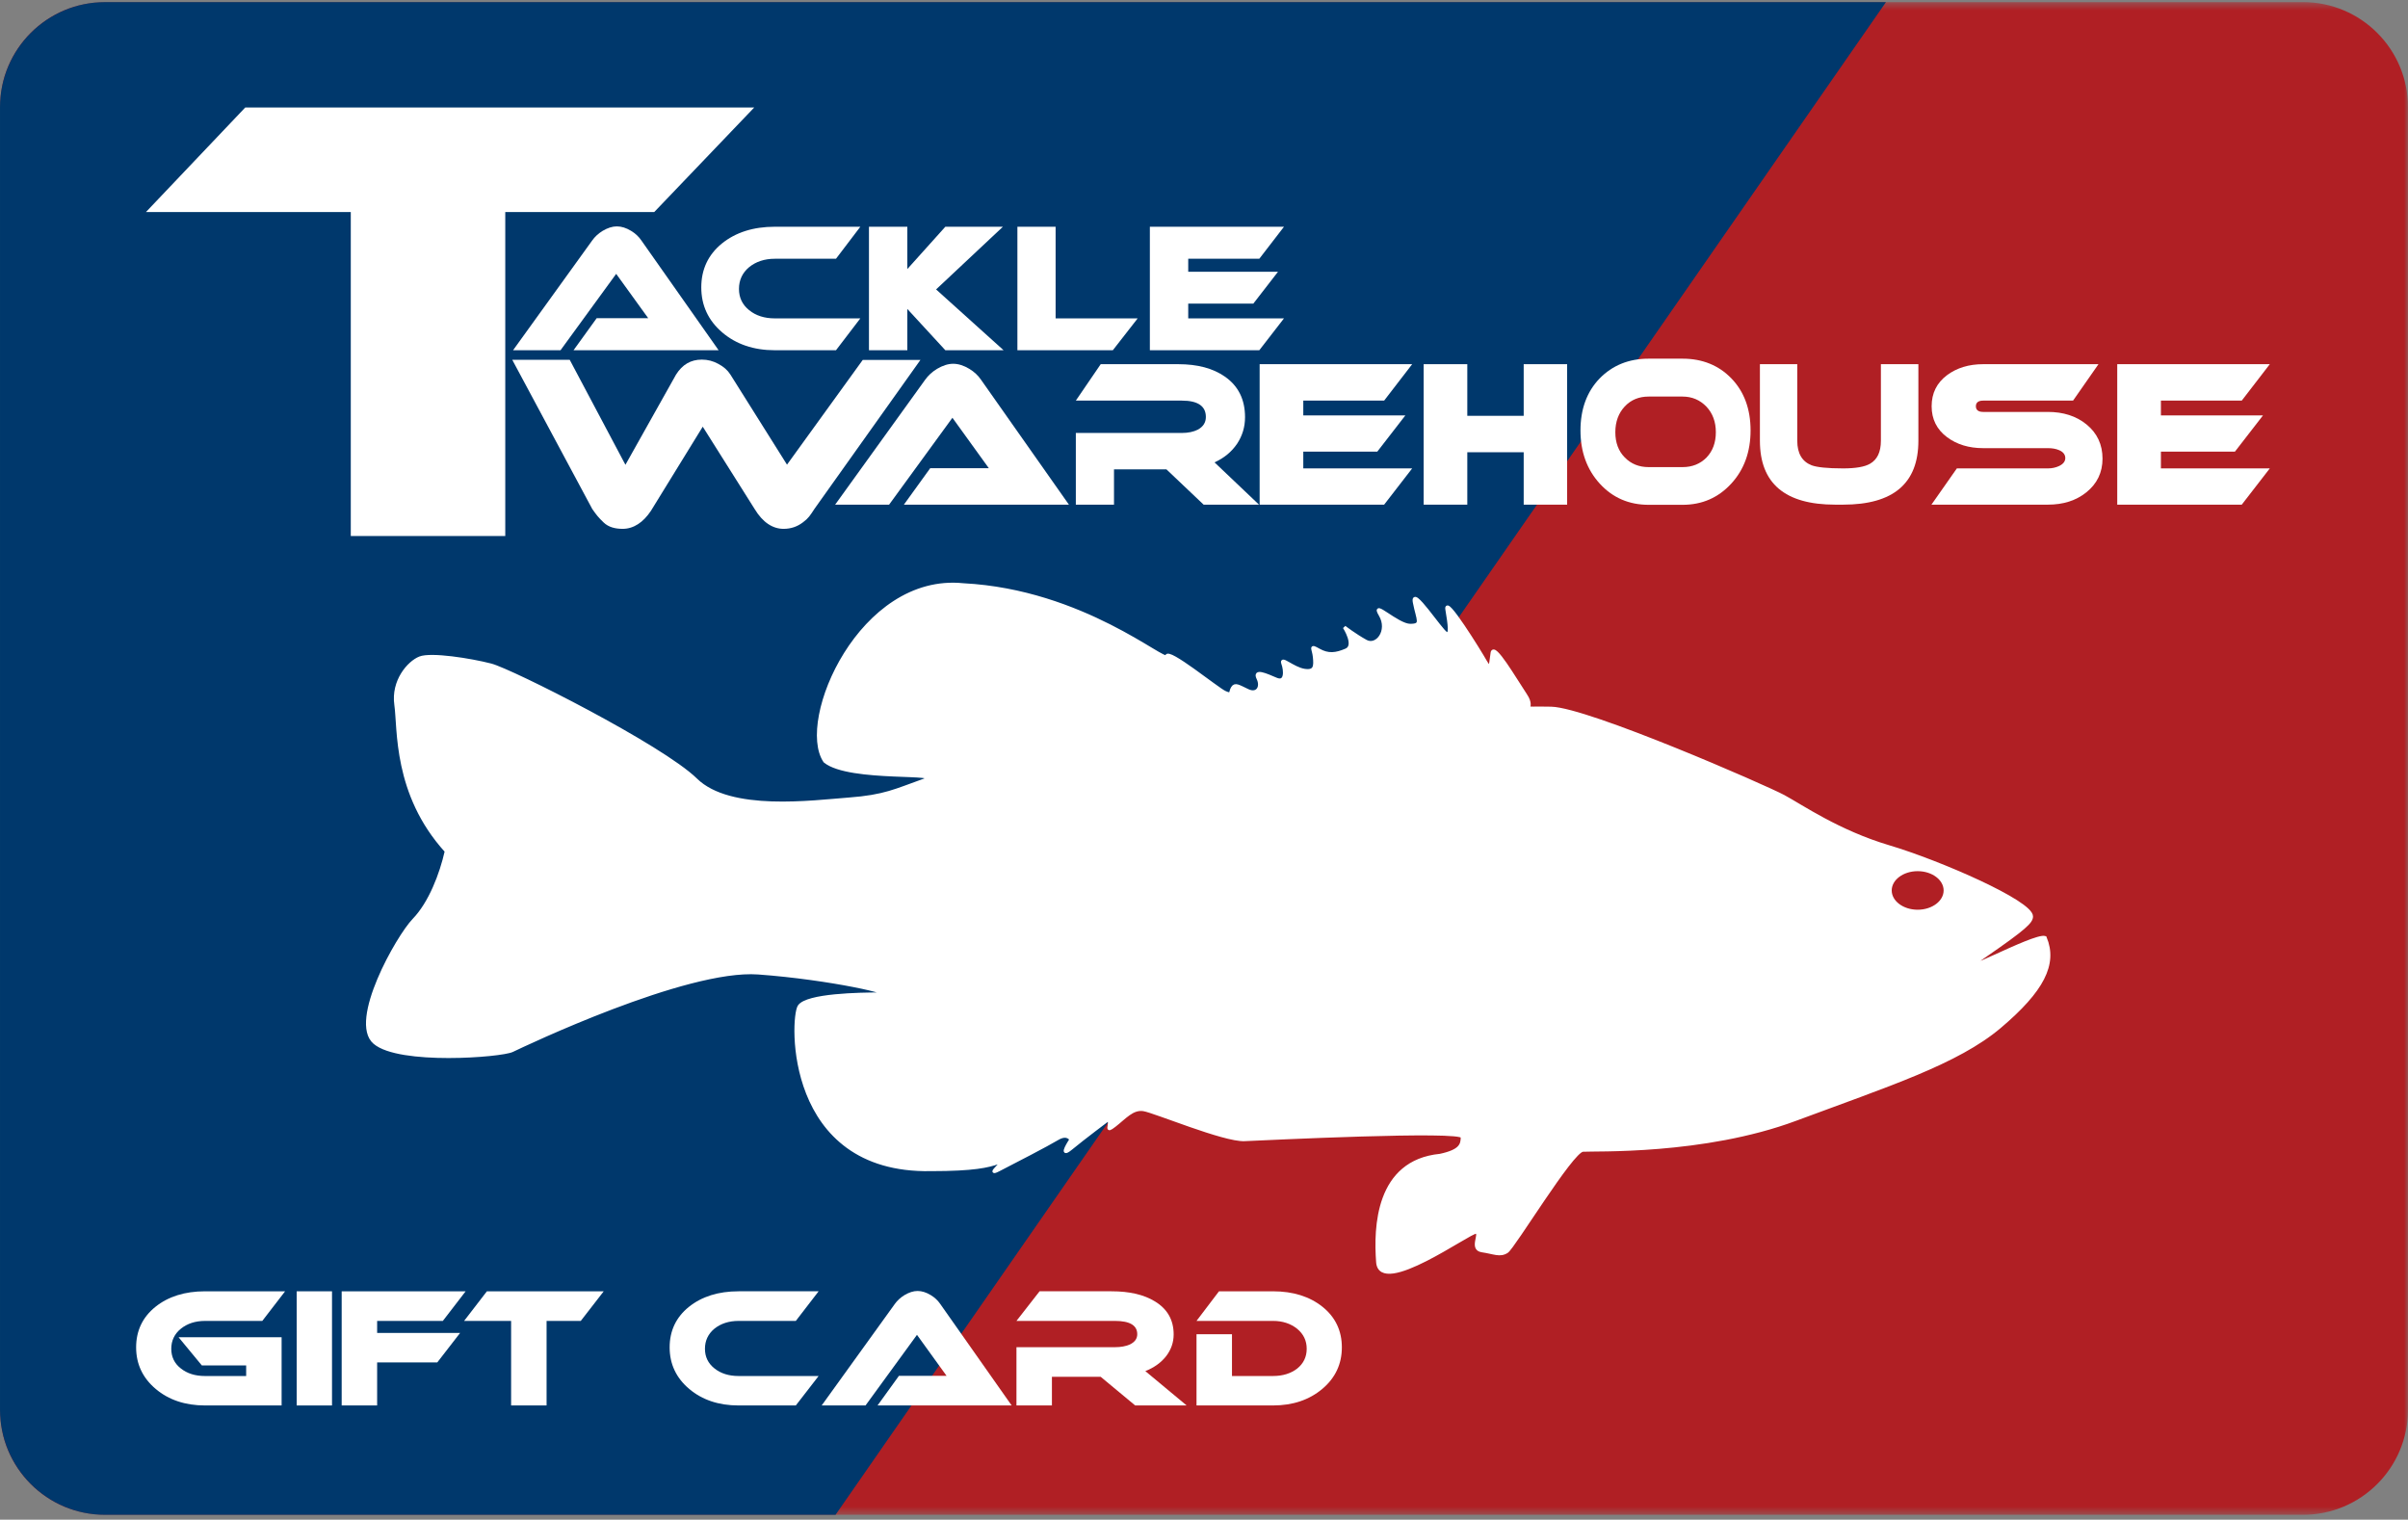 <?xml version="1.0" encoding="UTF-8" standalone="no"?>
<svg width="309px" height="195px" viewBox="0 0 309 195" version="1.1" xmlns="http://www.w3.org/2000/svg" xmlns:xlink="http://www.w3.org/1999/xlink">
    <rect x="0" y="0" width="309" height="195" fill="#808080" stroke="none"/>
    <!-- Generator: Sketch 3.6 (26304) - http://www.bohemiancoding.com/sketch -->
    <title>Page 1</title>
    <desc>Created with Sketch.</desc>
    <defs>
        <path id="path-1" d="M154.5,194.556 L0,194.556 L0,0.451 L154.5,0.451 L309,0.451 L309,194.556 L154.5,194.556 L154.5,194.556 Z"></path>
        <path id="path-3" d="M0,195.376 L309,195.376 L309,1.272 L0,1.272 L0,195.376 Z"></path>
    </defs>
    <g id="Icons" stroke="none" stroke-width="1" fill="none" fill-rule="evenodd">
        <g id="Framework-Icons" transform="translate(-983, -390)">
            <g id="Page-1" transform="translate(983, 389)">
                <g id="Group-3" transform="translate(0, 0.82)">
                    <mask id="mask-2" fill="white">
                        <use xlink:href="#path-1"></use>
                    </mask>
                    <g id="Clip-2"></g>
                    <path d="M295.517,194.556 L13.482,194.556 C6.036,194.556 -0,188.519 -0,181.073 L-0,13.934 C-0,6.489 6.036,0.451 13.482,0.451 L295.517,0.451 C302.963,0.451 309,6.489 309,13.934 L309,181.073 C309,188.519 302.963,194.556 295.517,194.556" id="Fill-1" fill="#B01F24" mask="url(#mask-2)"></path>
                </g>
                <path d="M107.218,195.376 L13.482,195.376 C6.037,195.376 0.001,189.339 0.001,181.893 L0.001,14.754 C0.001,7.309 6.037,1.272 13.482,1.272 L242.009,1.272 L107.218,195.376 Z" id="Fill-4" fill="#00386C"></path>
                <path d="M33.659,170.495 L26.305,170.495 C25.065,170.495 24.029,170.839 23.218,171.489 C22.384,172.161 21.978,173.034 21.978,174.071 C21.978,175.106 22.384,175.959 23.198,176.588 C24.01,177.239 25.045,177.565 26.305,177.565 L31.588,177.565 L31.588,176.203 L25.898,176.203 L22.913,172.588 L36.137,172.588 L36.137,181.343 L26.305,181.343 C23.766,181.343 21.653,180.632 19.987,179.229 C18.301,177.808 17.468,176.02 17.468,173.887 C17.468,171.754 18.301,170.006 19.946,168.687 C21.591,167.365 23.725,166.695 26.305,166.695 L36.585,166.695 L33.659,170.495 Z" id="Fill-6" fill="#FFFFFF"></path>
                <mask id="mask-4" fill="white">
                    <use xlink:href="#path-3"></use>
                </mask>
                <g id="Clip-9"></g>
                <path d="M38.073,181.344 L42.604,181.344 L42.604,166.695 L38.073,166.695 L38.073,181.344 Z" id="Fill-8" fill="#FFFFFF" mask="url(#mask-4)"></path>
                <path d="M56.826,170.495 L48.395,170.495 L48.395,172.038 L59.041,172.038 L56.115,175.818 L48.395,175.818 L48.395,181.343 L43.845,181.343 L43.845,166.695 L59.752,166.695 L56.826,170.495 Z" id="Fill-10" fill="#FFFFFF" mask="url(#mask-4)"></path>
                <path d="M74.526,170.495 L70.138,170.495 L70.138,181.343 L65.587,181.343 L65.587,170.495 L59.554,170.495 L62.479,166.695 L77.471,166.695 L74.526,170.495 Z" id="Fill-11" fill="#FFFFFF" mask="url(#mask-4)"></path>
                <path d="M102.121,181.343 L94.768,181.343 C92.228,181.343 90.115,180.631 88.449,179.23 C86.763,177.808 85.93,176.019 85.93,173.888 C85.93,171.754 86.763,170.007 88.408,168.687 C90.054,167.366 92.188,166.694 94.768,166.694 L105.047,166.694 L102.121,170.495 L94.768,170.495 C93.528,170.495 92.492,170.84 91.68,171.489 C90.866,172.16 90.461,173.034 90.461,174.069 C90.461,175.106 90.866,175.939 91.68,176.589 C92.492,177.24 93.528,177.564 94.768,177.564 L105.047,177.564 L102.121,181.343 Z" id="Fill-12" fill="#FFFFFF" mask="url(#mask-4)"></path>
                <path d="M115.352,177.543 L121.467,177.543 L117.668,172.281 L111.066,181.343 L105.439,181.343 L114.824,168.32 C115.13,167.894 115.535,167.508 116.064,167.183 C116.652,166.837 117.201,166.654 117.749,166.654 C118.298,166.654 118.867,166.837 119.437,167.183 C119.944,167.487 120.35,167.873 120.655,168.32 L129.817,181.343 L112.609,181.343 L115.352,177.543 Z" id="Fill-13" fill="#FFFFFF" mask="url(#mask-4)"></path>
                <path d="M145.67,181.343 L141.242,177.666 L134.985,177.666 L134.985,181.343 L130.434,181.343 L130.434,173.866 L143.07,173.866 C143.843,173.866 144.472,173.744 144.98,173.521 C145.609,173.216 145.935,172.789 145.935,172.202 C145.935,171.063 144.98,170.495 143.07,170.495 L130.434,170.495 L133.4,166.694 L142.644,166.694 C144.939,166.694 146.788,167.121 148.209,167.995 C149.814,168.97 150.606,170.393 150.606,172.221 C150.606,173.258 150.282,174.171 149.653,175.004 C149.002,175.837 148.108,176.488 146.97,176.934 L152.272,181.343 L145.67,181.343 Z" id="Fill-14" fill="#FFFFFF" mask="url(#mask-4)"></path>
                <path d="M169.691,179.21 C168.005,180.631 165.891,181.343 163.353,181.343 L153.539,181.343 L153.539,172.201 L158.09,172.201 L158.09,177.564 L163.353,177.564 C164.612,177.564 165.647,177.239 166.46,176.609 C167.272,175.958 167.679,175.105 167.679,174.07 C167.679,173.035 167.272,172.18 166.46,171.51 C165.628,170.84 164.589,170.494 163.353,170.494 L153.539,170.494 L156.423,166.695 L163.353,166.695 C165.931,166.695 168.065,167.366 169.711,168.687 C171.356,170.007 172.19,171.754 172.19,173.887 C172.19,176.019 171.356,177.807 169.691,179.21" id="Fill-15" fill="#FFFFFF" mask="url(#mask-4)"></path>
                <path d="M260.675,118.592 C260.675,116.74 248.833,111.578 242.362,109.656 C235.897,107.73 231.182,104.448 228.877,103.203 C226.576,101.96 203.766,92.002 199.053,91.887 C194.338,91.776 197.188,92.341 195.764,90.191 C194.338,88.042 191.706,83.515 191.486,84.759 C191.268,86.005 191.375,87.25 190.61,85.892 C189.843,84.532 185.345,77.291 185.68,79.215 C186.001,81.139 186.22,82.61 185.568,82.27 C184.905,81.932 181.068,76.046 181.509,78.309 C181.949,80.571 182.605,81.252 180.961,81.252 C179.317,81.252 175.914,77.857 177.122,79.895 C178.331,81.932 176.682,84.081 175.261,83.288 C173.831,82.497 172.515,81.477 172.515,81.477 C172.515,81.477 174.053,83.855 172.74,84.419 C171.421,84.985 170.434,85.098 169.228,84.419 C168.025,83.74 168.57,84.194 168.68,85.326 C168.789,86.456 168.789,87.25 167.366,87.022 C165.937,86.796 164.295,85.212 164.623,86.118 C164.953,87.022 165.063,88.72 163.747,88.154 C162.434,87.588 160.897,86.907 161.444,88.042 C161.996,89.173 161.334,90.191 160.126,89.625 C158.919,89.058 158.485,88.72 158.155,89.287 C157.82,89.852 158.155,90.303 157.168,89.852 C156.18,89.4 149.818,84.194 149.71,85.212 C149.603,86.23 138.967,76.839 123.613,76.046 C110.457,74.689 102.344,93.473 105.85,98.679 C109.032,101.281 121.971,99.924 118.459,101.166 C114.952,102.411 113.529,103.203 108.922,103.544 C104.316,103.885 93.682,105.355 89.295,101.053 C84.909,96.755 65.611,87.022 62.98,86.343 C60.347,85.664 55.305,84.873 53.879,85.438 C52.455,86.005 50.371,88.38 50.808,91.435 C51.247,94.49 50.588,102.866 57.278,110.219 C56.621,113.163 55.194,116.896 53.11,119.045 C51.03,121.197 44.888,132.06 48.069,134.776 C51.247,137.488 64.295,136.471 65.722,135.793 C67.145,135.116 87.98,125.156 97.299,125.834 C106.618,126.517 115.391,128.554 112.869,128.554 C110.347,128.554 103.549,128.666 102.563,130.134 C101.576,131.609 100.809,151.409 119.447,151.069 C125.042,151.069 126.796,150.618 128.11,150.164 C129.428,149.712 126.246,152.092 128.217,151.069 C130.195,150.052 134.362,147.902 135.678,147.111 C136.995,146.322 137.433,147.223 137.433,147.223 C137.433,147.223 135.786,149.712 137.433,148.357 C139.078,146.998 142.254,144.621 142.254,144.621 C142.694,145.3 141.706,146.429 143.021,145.414 C144.339,144.393 145.325,143.148 146.748,143.375 C148.176,143.6 157.058,147.337 159.692,147.223 C162.322,147.111 187.651,145.862 187.651,146.883 C187.651,147.902 187.428,148.695 184.8,149.261 C176.682,150.052 176.463,158.539 176.795,162.955 C177.122,167.367 188.636,158.994 189.403,159.106 C190.172,159.219 188.636,161.257 190.172,161.482 C191.706,161.706 192.471,162.163 193.356,161.596 C194.225,161.03 201.683,148.695 203.11,148.583 C204.535,148.468 218.571,149.033 230.412,144.621 C242.255,140.207 251.133,137.379 256.619,132.738 C262.097,128.099 263.854,124.706 262.426,121.309 C261.006,120.857 249.38,127.308 254.645,123.686 C259.906,120.065 260.675,119.273 260.675,118.592" id="Fill-16" fill="#FFFFFF" mask="url(#mask-4)"></path>
                <path d="M260.675,118.592 C260.675,116.74 248.833,111.578 242.362,109.656 C235.897,107.73 231.182,104.448 228.877,103.203 C226.576,101.96 203.766,92.002 199.053,91.887 C194.338,91.776 197.188,92.341 195.764,90.191 C194.338,88.042 191.706,83.515 191.486,84.759 C191.268,86.005 191.375,87.25 190.61,85.892 C189.843,84.532 185.345,77.291 185.68,79.215 C186.001,81.139 186.22,82.61 185.568,82.27 C184.905,81.932 181.068,76.046 181.509,78.309 C181.949,80.571 182.605,81.252 180.961,81.252 C179.317,81.252 175.914,77.857 177.122,79.895 C178.331,81.932 176.682,84.081 175.261,83.288 C173.831,82.497 172.515,81.477 172.515,81.477 C172.515,81.477 174.053,83.855 172.74,84.419 C171.421,84.985 170.434,85.098 169.228,84.419 C168.025,83.74 168.57,84.194 168.68,85.326 C168.789,86.456 168.789,87.25 167.366,87.022 C165.937,86.796 164.295,85.212 164.623,86.118 C164.953,87.022 165.063,88.72 163.747,88.154 C162.434,87.588 160.897,86.907 161.444,88.042 C161.996,89.173 161.334,90.191 160.126,89.625 C158.919,89.058 158.485,88.72 158.155,89.287 C157.82,89.852 158.155,90.303 157.168,89.852 C156.18,89.4 149.818,84.194 149.71,85.212 C149.603,86.23 138.967,76.839 123.613,76.046 C110.457,74.689 102.344,93.473 105.85,98.679 C109.032,101.281 121.971,99.924 118.459,101.166 C114.952,102.411 113.529,103.203 108.922,103.544 C104.316,103.885 93.682,105.355 89.295,101.053 C84.909,96.755 65.611,87.022 62.98,86.343 C60.347,85.664 55.305,84.873 53.879,85.438 C52.455,86.005 50.371,88.38 50.808,91.435 C51.247,94.49 50.588,102.866 57.278,110.219 C56.621,113.163 55.194,116.896 53.11,119.045 C51.03,121.197 44.888,132.06 48.069,134.776 C51.247,137.488 64.295,136.471 65.722,135.793 C67.145,135.116 87.98,125.156 97.299,125.834 C106.618,126.517 115.391,128.554 112.869,128.554 C110.347,128.554 103.549,128.666 102.563,130.134 C101.576,131.609 100.809,151.409 119.447,151.069 C125.042,151.069 126.796,150.618 128.11,150.164 C129.428,149.712 126.246,152.092 128.217,151.069 C130.195,150.052 134.362,147.902 135.678,147.111 C136.995,146.322 137.433,147.223 137.433,147.223 C137.433,147.223 135.786,149.712 137.433,148.357 C139.078,146.998 142.254,144.621 142.254,144.621 C142.694,145.3 141.706,146.429 143.021,145.414 C144.339,144.393 145.325,143.148 146.748,143.375 C148.176,143.6 157.058,147.337 159.692,147.223 C162.322,147.111 187.651,145.862 187.651,146.883 C187.651,147.902 187.428,148.695 184.8,149.261 C176.682,150.052 176.463,158.539 176.795,162.955 C177.122,167.367 188.636,158.994 189.403,159.106 C190.172,159.219 188.636,161.257 190.172,161.482 C191.706,161.706 192.471,162.163 193.356,161.596 C194.225,161.03 201.683,148.695 203.11,148.583 C204.535,148.468 218.571,149.033 230.412,144.621 C242.255,140.207 251.133,137.379 256.619,132.738 C262.097,128.099 263.854,124.706 262.426,121.309 C261.006,120.857 249.38,127.308 254.645,123.686 C259.906,120.065 260.675,119.273 260.675,118.592 L260.675,118.592 Z" id="Stroke-17" stroke="#FFFFFF" stroke-width="0.414" mask="url(#mask-4)"></path>
                <path d="M249.618,115.259 C249.618,116.74 248.031,117.94 246.079,117.94 C244.126,117.94 242.543,116.74 242.543,115.259 C242.543,113.778 244.126,112.578 246.079,112.578 C248.031,112.578 249.618,113.778 249.618,115.259" id="Fill-18" fill="#B01F24" mask="url(#mask-4)"></path>
                <path d="M249.618,115.259 C249.618,116.74 248.031,117.94 246.079,117.94 C244.126,117.94 242.543,116.74 242.543,115.259 C242.543,113.778 244.126,112.578 246.079,112.578 C248.031,112.578 249.618,113.778 249.618,115.259 L249.618,115.259 Z" id="Stroke-19" stroke="#FFFFFF" stroke-width="0.414" mask="url(#mask-4)"></path>
                <path d="M83.954,28.208 L64.837,28.208 L64.837,69.783 L45.013,69.783 L45.013,28.208 L18.73,28.208 L31.473,14.791 L96.786,14.791 L83.954,28.208 Z" id="Fill-20" fill="#FFFFFF" mask="url(#mask-4)"></path>
                <path d="M104.524,66.28 C103.962,67.139 103.74,67.505 103.047,68.016 C102.298,68.588 101.483,68.859 100.548,68.859 C99.135,68.859 97.871,68.016 96.848,66.332 L90.178,55.75 L83.524,66.555 C82.552,68.016 81.317,68.859 79.902,68.859 C78.971,68.859 78.1,68.657 77.466,68.048 C76.791,67.401 76.529,67.071 76,66.313 L65.734,47.169 L73.108,47.169 L80.256,60.641 L86.749,49.07 C87.561,47.777 88.644,47.144 90.061,47.144 C90.814,47.144 91.504,47.324 92.166,47.686 C92.859,48.048 93.372,48.499 93.731,49.07 L100.99,60.623 L110.707,47.188 L118.11,47.188 L104.524,66.28 Z" id="Fill-21" fill="#FFFFFF" mask="url(#mask-4)"></path>
                <path d="M119.366,61.078 L126.889,61.078 L122.217,54.605 L114.092,65.755 L107.168,65.755 L118.715,49.731 C119.089,49.205 119.59,48.731 120.241,48.331 C120.965,47.907 121.64,47.679 122.316,47.679 C122.992,47.679 123.689,47.907 124.39,48.331 C125.015,48.706 125.515,49.181 125.89,49.731 L137.166,65.755 L115.99,65.755 L119.366,61.078 Z" id="Fill-22" fill="#FFFFFF" mask="url(#mask-4)"></path>
                <path d="M154.452,65.756 L149.683,61.23 L142.951,61.23 L142.951,65.756 L138.053,65.756 L138.053,56.556 L151.658,56.556 C152.484,56.556 153.162,56.405 153.71,56.13 C154.385,55.756 154.739,55.229 154.739,54.506 C154.739,53.106 153.71,52.405 151.658,52.405 L138.053,52.405 L141.246,47.731 L151.192,47.731 C153.667,47.731 155.654,48.256 157.184,49.33 C158.916,50.531 159.766,52.279 159.766,54.53 C159.766,55.804 159.415,56.931 158.738,57.954 C158.036,58.978 157.077,59.779 155.85,60.328 L161.56,65.756 L154.452,65.756 Z" id="Fill-23" fill="#FFFFFF" mask="url(#mask-4)"></path>
                <path d="M177.615,65.756 L161.64,65.756 L161.64,47.731 L181.213,47.731 L177.615,52.405 L167.241,52.405 L167.241,54.305 L180.337,54.305 L176.736,58.954 L167.241,58.954 L167.241,61.104 L181.213,61.104 L177.615,65.756 Z" id="Fill-24" fill="#FFFFFF" mask="url(#mask-4)"></path>
                <path d="M195.524,65.756 L195.524,59.03 L188.287,59.03 L188.287,65.756 L182.687,65.756 L182.687,47.731 L188.287,47.731 L188.287,54.356 L195.524,54.356 L195.524,47.731 L201.098,47.731 L201.098,65.756 L195.524,65.756 Z" id="Fill-25" fill="#FFFFFF" mask="url(#mask-4)"></path>
                <path d="M236.511,65.756 L235.5,65.756 C229.058,65.756 225.836,63.029 225.836,57.555 L225.836,47.731 L230.629,47.731 L230.629,57.555 C230.629,59.18 231.249,60.229 232.474,60.706 C233.14,60.954 234.471,61.104 236.511,61.104 C238.122,61.104 239.279,60.904 239.966,60.505 C240.889,59.979 241.361,59.005 241.361,57.555 L241.361,47.731 L246.171,47.731 L246.171,57.555 C246.171,63.029 242.95,65.756 236.511,65.756" id="Fill-26" fill="#FFFFFF" mask="url(#mask-4)"></path>
                <path d="M266.02,52.405 L254.479,52.405 C253.867,52.405 253.549,52.654 253.549,53.131 C253.549,53.604 253.867,53.856 254.479,53.856 L262.786,53.856 C264.752,53.856 266.426,54.381 267.74,55.456 C269.12,56.578 269.8,58.055 269.8,59.854 C269.8,61.628 269.096,63.08 267.719,64.179 C266.405,65.23 264.775,65.756 262.786,65.756 L247.846,65.756 L251.108,61.104 L262.786,61.104 C263.305,61.104 263.778,61.005 264.209,60.806 C264.752,60.555 265.023,60.205 265.023,59.779 C265.023,59.331 264.752,58.978 264.209,58.754 C263.804,58.58 263.327,58.505 262.786,58.505 L254.479,58.505 C252.644,58.505 251.108,58.031 249.859,57.104 C248.525,56.107 247.872,54.78 247.872,53.131 C247.872,51.456 248.525,50.131 249.859,49.131 C251.108,48.207 252.644,47.731 254.479,47.731 L269.282,47.731 L266.02,52.405 Z" id="Fill-27" fill="#FFFFFF" mask="url(#mask-4)"></path>
                <path d="M287.667,65.756 L271.689,65.756 L271.689,47.731 L291.266,47.731 L287.667,52.405 L277.293,52.405 L277.293,54.305 L290.391,54.305 L286.79,58.954 L277.293,58.954 L277.293,61.104 L291.266,61.104 L287.667,65.756 Z" id="Fill-28" fill="#FFFFFF" mask="url(#mask-4)"></path>
                <path d="M107.276,45.941 L99.424,45.941 C96.713,45.941 94.456,45.172 92.679,43.655 C90.878,42.118 89.99,40.182 89.99,37.876 C89.99,35.566 90.878,33.677 92.634,32.248 C94.394,30.82 96.671,30.095 99.424,30.095 L110.4,30.095 L107.276,34.203 L99.424,34.203 C98.102,34.203 96.995,34.577 96.128,35.282 C95.259,36.006 94.827,36.951 94.827,38.071 C94.827,39.194 95.259,40.095 96.128,40.798 C96.995,41.502 98.102,41.853 99.424,41.853 L110.4,41.853 L107.276,45.941 Z" id="Fill-29" fill="#FFFFFF" mask="url(#mask-4)"></path>
                <path d="M121.308,45.941 L116.431,40.644 L116.431,45.941 L111.507,45.941 L111.507,30.095 L116.431,30.095 L116.431,35.523 L121.308,30.095 L128.694,30.095 L120.122,38.138 L128.782,45.941 L121.308,45.941 Z" id="Fill-30" fill="#FFFFFF" mask="url(#mask-4)"></path>
                <path d="M142.802,45.941 L130.555,45.941 L130.555,30.095 L135.459,30.095 L135.459,41.853 L145.989,41.853 L142.802,45.941 Z" id="Fill-31" fill="#FFFFFF" mask="url(#mask-4)"></path>
                <path d="M161.597,45.941 L147.553,45.941 L147.553,30.095 L164.763,30.095 L161.597,34.203 L152.476,34.203 L152.476,35.875 L163.993,35.875 L160.828,39.962 L152.476,39.962 L152.476,41.853 L164.763,41.853 L161.597,45.941 Z" id="Fill-32" fill="#FFFFFF" mask="url(#mask-4)"></path>
                <path d="M76.566,41.83 L83.181,41.83 L79.07,36.14 L71.928,45.941 L65.838,45.941 L75.995,31.852 C76.324,31.39 76.763,30.973 77.334,30.622 C77.972,30.247 78.567,30.049 79.158,30.049 C79.753,30.049 80.368,30.247 80.983,30.622 C81.532,30.952 81.972,31.369 82.3,31.852 L92.215,45.941 L73.597,45.941 L76.566,41.83 Z" id="Fill-33" fill="#FFFFFF" mask="url(#mask-4)"></path>
                <path d="M211.556,51.886 C210.315,51.886 209.294,52.3 208.487,53.161 C207.684,54.018 207.283,55.137 207.283,56.462 C207.283,57.789 207.684,58.881 208.487,59.69 C209.294,60.523 210.315,60.938 211.556,60.938 L215.911,60.938 C217.152,60.938 218.176,60.523 218.979,59.714 C219.781,58.881 220.181,57.789 220.181,56.462 C220.181,55.137 219.781,54.045 218.979,53.188 C218.158,52.33 217.134,51.886 215.911,51.886 L211.556,51.886 Z M222.169,63.044 C220.504,64.864 218.417,65.776 215.911,65.776 L211.556,65.776 C209.029,65.776 206.941,64.864 205.296,63.071 C203.632,61.249 202.81,58.961 202.81,56.231 C202.81,53.497 203.632,51.263 205.256,49.572 C206.903,47.883 209.011,47.023 211.556,47.023 L215.911,47.023 C218.459,47.023 220.564,47.883 222.19,49.572 C223.817,51.263 224.637,53.497 224.637,56.231 C224.637,58.961 223.817,61.249 222.169,63.044 L222.169,63.044 Z" id="Fill-34" fill="#FFFFFF" mask="url(#mask-4)"></path>
            </g>
        </g>
    </g>
</svg>